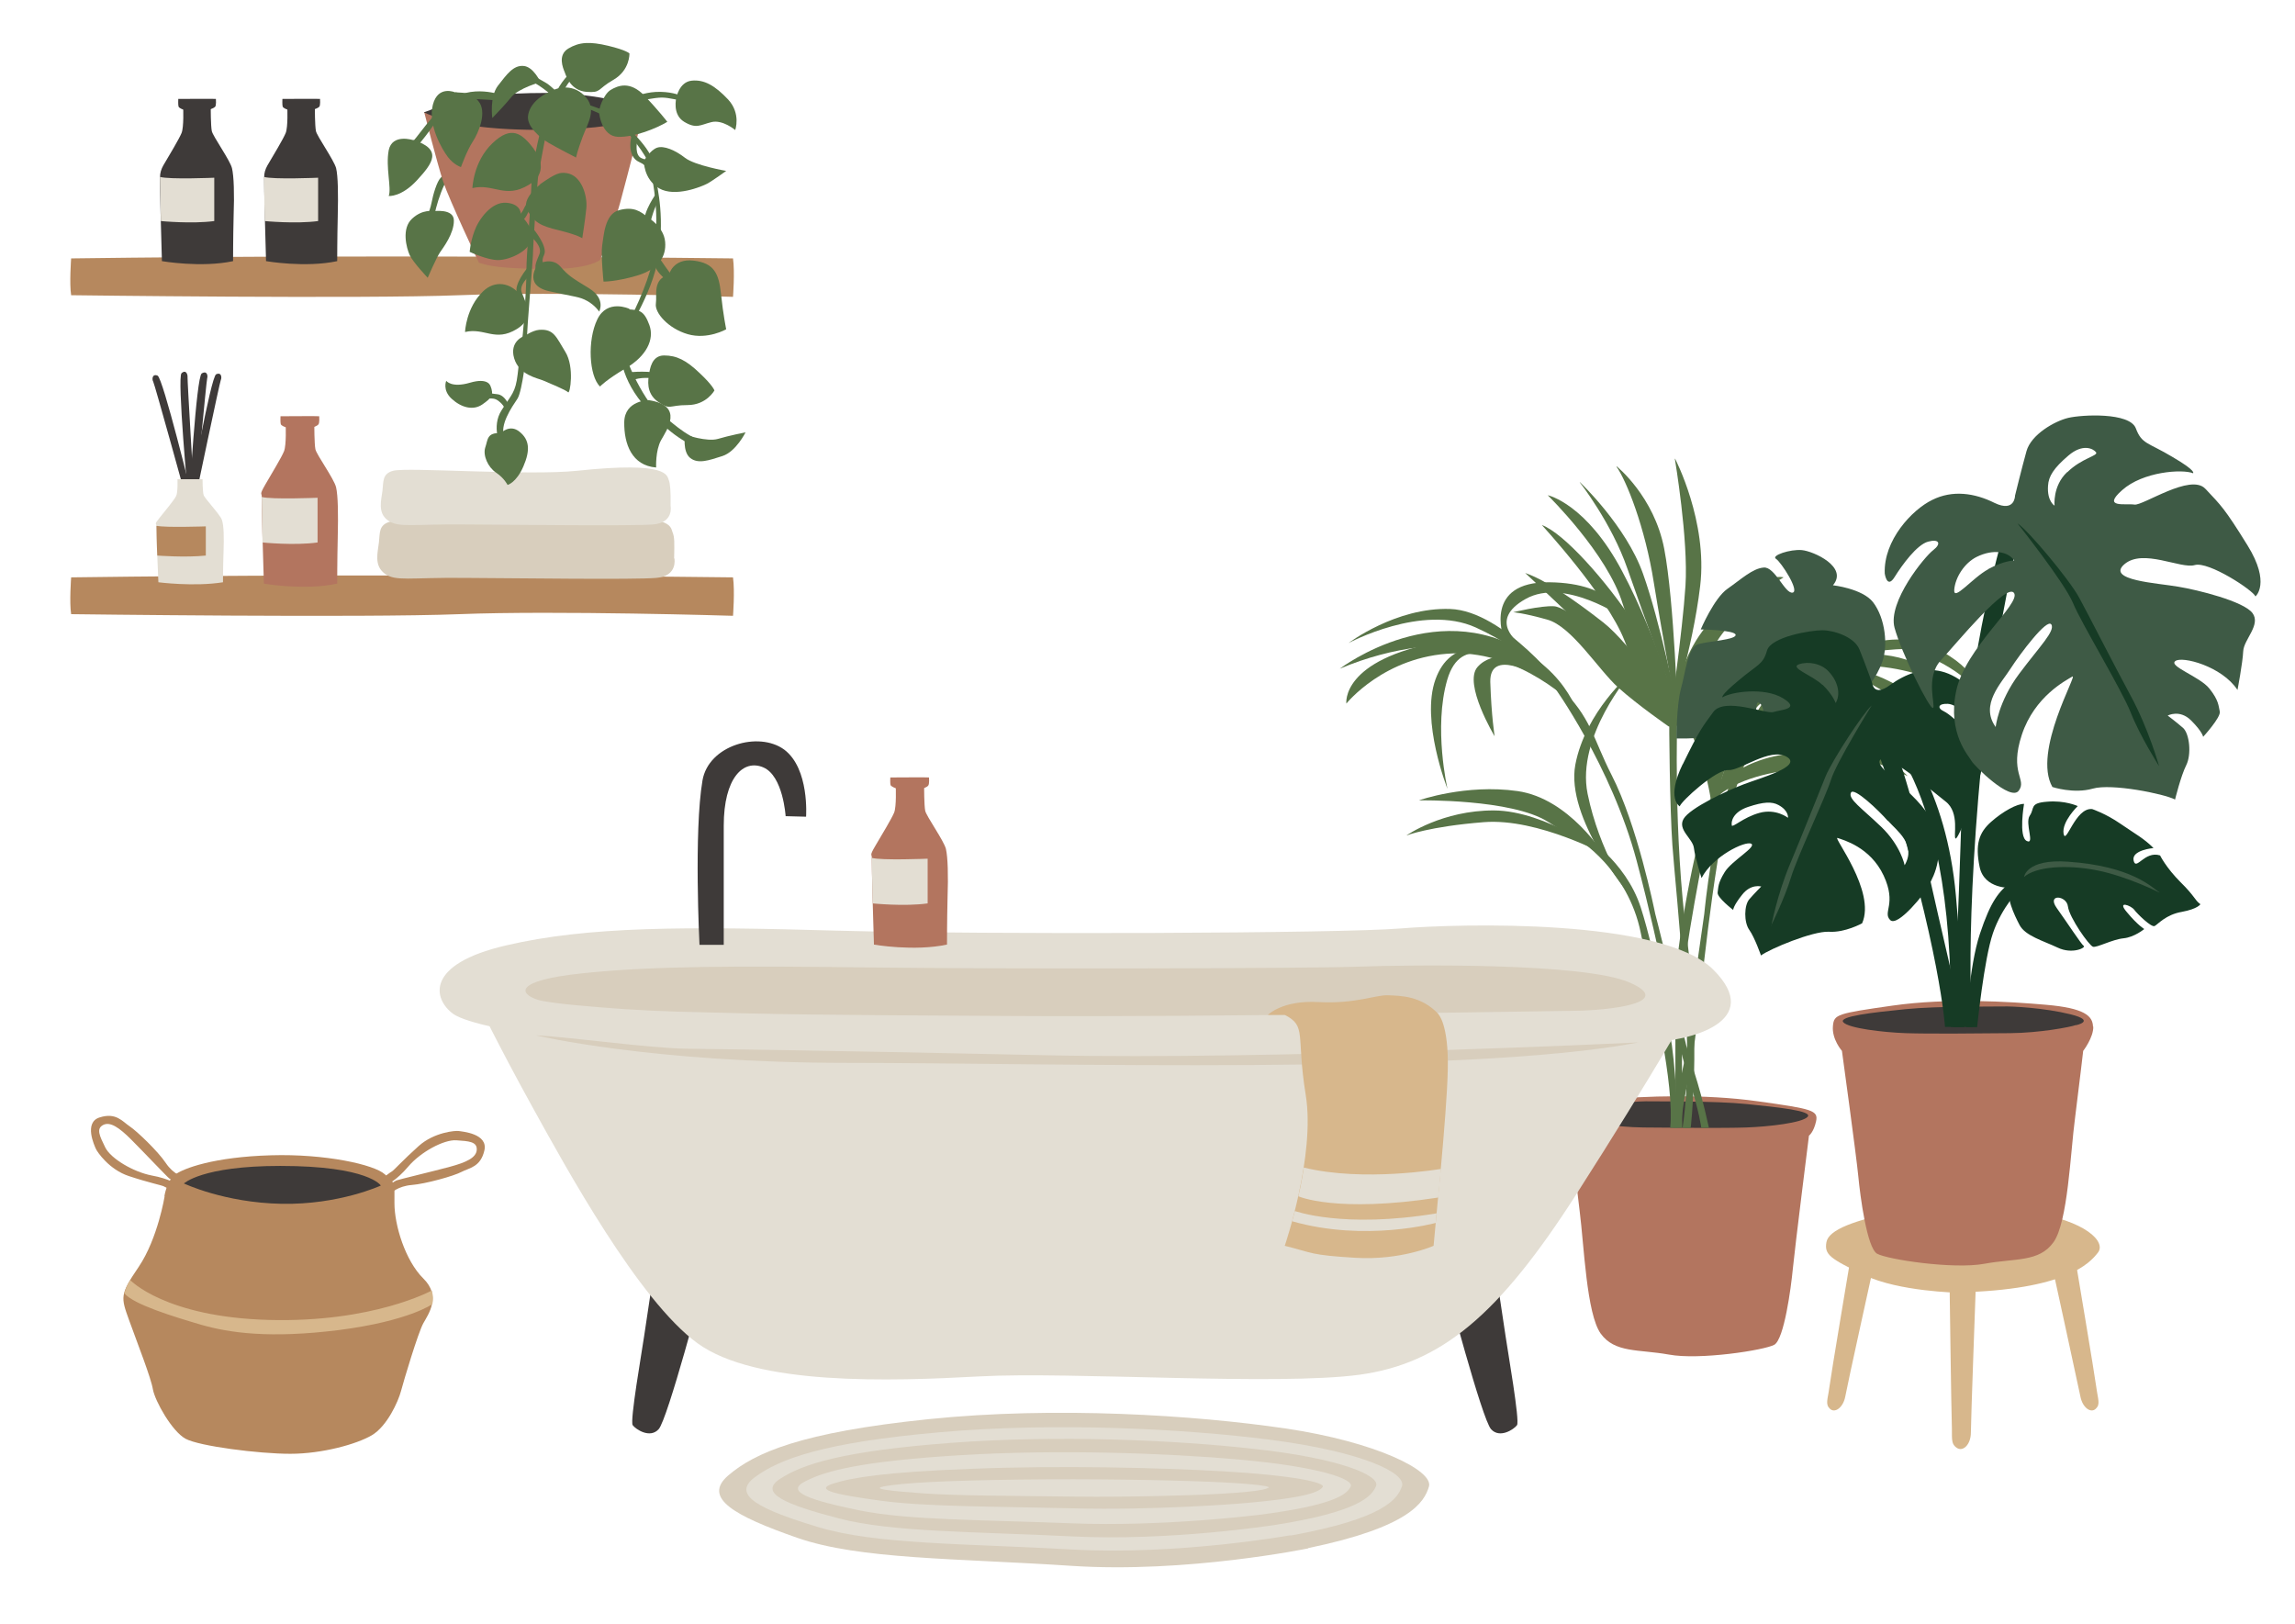 <?xml version="1.0" encoding="UTF-8"?>
<svg id="Calque_1" xmlns="http://www.w3.org/2000/svg" version="1.1" viewBox="0 0 841.9 595.3" preserveAspectRatio="xMidYMid meet" width="212" height="150">
  <!-- Generator: Adobe Illustrator 29.7.1, SVG Export Plug-In . SVG Version: 2.1.1 Build 8)  -->
  <defs>
    <style>
      .st0 {
        fill: #587447;
      }

      .st1 {
        fill: #b3755f;
      }

      .st2 {
        fill: #3e5a45;
      }

      .st3 {
        fill: #d8cebd;
      }

      .st4 {
        fill: #e3ded3;
      }

      .st5 {
        fill: #3e3a39;
      }

      .st6 {
        fill: #d7b78c;
      }

      .st7 {
        fill: #163b25;
      }

      .st8 {
        fill: #b6885e;
      }
    </style>
  </defs>
  <g>
    <g>
      <path class="st1" d="M573.5,410.8c.1-3.9,2.6-6.5,16.2-7.7,13.5-1.2,35.2-2.1,55.2.7,20,2.8,22.2,3.3,21.3,7.4-.9,4-2.6,5.2-2.6,5.2,0,0-5.2,41.4-5.9,48.7-.7,7.3-3.2,25.9-6.8,28-3.6,2-27.5,5.7-38.7,3.6-11.1-2-19.8-.5-25-7.7-5.2-7.3-6.1-32.3-7.7-44.8-1.6-12.5-3-27.7-3-27.7,0,0-3.1-1.7-3-5.6Z"/>
      <path class="st5" d="M579,410.5s-7.6-1.6,1.9-3.9c9.5-2.3,21.3-2.9,24.3-2.8s23.7-.2,35.5,1c11.7,1.2,24.4,2.5,22.4,4.7s-14.2,3.6-22.5,3.9c-8.3.3-27.2.1-37.7,0-10.5-.1-21.7-2.2-23.8-2.9Z"/>
    </g>
    <g>
      <path class="st0" d="M612,266.2s-11-7.6-18.4-14.2c-7.3-6.6-17-22.4-26-24.9-8.9-2.5-12.5-2.7-12.5-2.7,0,0,10.1-2.5,15-2.2,4.9.3,20.4,13.1,23.9,18.2,3.5,5.1,16.2,17.2,17.9,18s6.9,10.1,0,7.8Z"/>
      <path class="st0" d="M614.6,266.4s10.3-27.5,19.9-37.3c9.6-9.8,15.4-15,19.8-17.5,0,0-8.7-2.7-25.6,14.8-16.9,17.5-14.1,40-14.1,40Z"/>
      <path class="st0" d="M675.1,215s-20.4-.8-40.1,20.7c-19.7,21.5-21.1,30.6-21.1,30.6,0,0,12.7-9,23.5-23.2,10.8-14.2,25.8-22.4,37.7-28Z"/>
      <path class="st0" d="M683.1,258.6s-7.8-9.8-34.7-7.4c-26.9,2.4-34.5,15.2-34.5,15.2,0,0,22.8-10,38.8-10,16,0,30.3,2.2,30.3,2.2Z"/>
      <path class="st0" d="M615.5,263.7s-4.7-18-15.5-34.5c-10.8-16.5-26.4-33.9-34.4-36.8,0,0,23.8,25.8,30.3,42.3,6.4,16.5,14.5,29.1,19.6,29Z"/>
      <path class="st0" d="M614.5,261.8c1.3.1-15.9-25.5-26.4-33.7-10.5-8.2-21.2-15.6-28.6-18.1,0,0,23,21.3,30.6,29.5,7.6,8.2,17.7,21.7,24.3,22.3Z"/>
      <path class="st0" d="M593.1,170.9s13.7,11,17.4,30.2c3.7,19.2,5,62.3,5,62.3,0,0-5.5-29.4-8.8-49.8-3.2-20.4-10.1-37.6-13.7-42.6Z"/>
      <path class="st0" d="M614.5,168.1s12,23,9.2,46.6c-2.8,23.7-11.1,48.6-11.1,48.6,0,0,4.6-31.6,5.7-48.6,1.1-17-3.9-46.6-3.9-46.6Z"/>
      <path class="st0" d="M567.9,181.5s14.1,3.1,27.2,27.9c13.2,24.8,21.8,55.5,21.8,55.5,0,0-15.9-25-21.6-43.5-5.6-18.5-27.5-39.9-27.5-39.9Z"/>
      <path class="st0" d="M579.6,176.7s16.9,16,23.1,33.5c6.3,17.5,12.6,48.9,12.6,48.9,0,0-12.5-33.9-18.3-50.7-5.8-16.8-17.5-31.7-17.5-31.7Z"/>
      <path class="st0" d="M615.3,263.1s-1.5,42.8,3.6,81.2,1.3,69.3,1.3,69.3h-3s3.1-16.6,1-46.4c-2.1-30.2-4.1-48.9-4.7-57.4-.9-12.8-1.3-44-1.1-48.3s2.9,1.7,2.9,1.7Z"/>
      <path class="st0" d="M589.8,313.8s-25.4-14-45.5-12.4c-20.1,1.6-28.4,4.9-28.4,4.9,0,0,13.2-9.3,32.2-9.2s41.7,16.7,41.7,16.7Z"/>
      <path class="st0" d="M588.4,313.4s-12.7-20.7-31.7-23.4c-19-2.7-36.2,3.4-36.2,3.4,0,0,34.1-.6,47.4,7.9s20.5,12.1,20.5,12.1Z"/>
      <path class="st0" d="M659.8,244.4s-18.8,5.3-25.1,19.4c-6.3,14.1-5.3,28.8-5.3,28.8,0,0,7.1-26.5,16.6-34.9,9.5-8.4,13.9-13.2,13.9-13.2Z"/>
      <path class="st0" d="M577.8,258.8s-19.6-20.1-44.8-19.3c-25.1.9-39.1,18.4-39.1,18.4,0,0-2.2-16.1,34.7-22.7,36.9-6.6,49.1,23.5,49.1,23.5Z"/>
      <path class="st0" d="M574,252.9s-22.1-29-42-29.7c-19.9-.7-37.3,12.5-37.3,12.5,0,0,27.1-14.6,46.7-5.7,19.6,8.9,32.5,22.9,32.5,22.9Z"/>
      <path class="st0" d="M597.6,327.8s-23.4-27.9-19.7-47.5c3.7-19.5,20.4-33.6,20.4-33.6,0,0-20.2,23.2-15.9,44.3,4.3,21.1,15.2,36.8,15.2,36.8Z"/>
      <path class="st0" d="M491.5,245.1s37.6-28.7,71.9-3.4c0,0-31.1-13.8-71.9,3.4Z"/>
      <path class="st0" d="M569.8,251.3s21.3,29.4,30.6,64.3c9.3,34.9,13.8,63.5,19.1,79.9,3.9,12.1,4.6,18,4.6,18h2.8c-4.2-19.3-7-23.7-9.1-33.5-4.4-21-10.1-43.1-10.6-45-.4-1.9-6.6-32.6-16-50.9-6.8-13.3-7.5-21.3-19-32.2l-2.5-.6Z"/>
      <path class="st0" d="M653.9,251.3s-18.2,29.4-23.8,64.3c-5.6,34.9-7.1,63.5-10.7,79.9-2.7,12.1-2.7,18-2.7,18h-2.9c2.1-19.3,4.6-23.7,5.6-33.5,2.1-21,5.6-43.1,5.8-45,.2-1.9,3.1-32.6,10.6-50.9,5.4-13.3,5.2-21.3,15.6-32.2l2.4-.6Z"/>
      <path class="st0" d="M614.6,413.5s0-32,0-50c0-18,7.7-54.6,11.5-66.8,3.9-12.1,12-19.5,12-19.5l.7,1.6s-9.2,12.1-11.3,21.8-10.2,50.3-10.4,64c-.2,13.7,0,48.8,0,48.8h-2.4Z"/>
      <path class="st0" d="M631.6,285.3s2.7-15.5,27.7-16.8c25-1.3,40.5,16,40.5,16,0,0-25.5-11.7-35.3-11.7-22.4,0-31.1,14.4-31.1,14.4l-1.7-1.8Z"/>
      <path class="st0" d="M632.9,285.6s21-18.4,50.9-3.8c0,0-39-3.9-54.7,11l3.8-7.2Z"/>
      <path class="st0" d="M627.7,293.9s-3.4-29.4-24-51.4c0,0,13.4,4.9,23.6,31.9,0,0,4.1,10.9,2.5,17.6l-2.1,1.9Z"/>
      <path class="st0" d="M551.6,243s-15.6-11.4-20.7,6.2c-5.1,17.6.1,40,.1,40,0,0-9.9-25-4.4-40.2,5.5-15.2,19.1-10.7,19.1-10.7l5.9,4.8Z"/>
      <path class="st0" d="M563.3,247.5s-16.9-10.1-16.6,2.5c.4,12.6,1.6,19.9,1.6,19.9,0,0-11.6-19.3-6.3-25.4,5.3-6.1,16.8-4.8,21.3,3Z"/>
      <path class="st0" d="M557.4,235.8s-12-8.3,2.3-16.3c14.3-8,35.9,7,35.9,7,0,0-3-12.8-27.2-13.1-24.2-.3-16.9,20.1-16.9,20.1l5.9,2.2Z"/>
      <path class="st0" d="M578.8,307.6s18.4,11.1,23.1,34.4c4.7,23.3,12.4,55.5,10.8,71.5h2.6s0-15.6-2-30.4c0,0-5.8-33.1-11.4-50.4-5.6-17.4-21.6-27-21.6-27l-1.4,1.9Z"/>
      <path class="st0" d="M646.4,259s20.1-15.8,35.5-10.2c15.4,5.6,28,22.4,28,22.4,0,0,.9-14.5-20.8-23.3-30.1-12.2-42.8,11.1-42.8,11.1Z"/>
      <path class="st0" d="M657.7,248.2s32.6-21.8,59.6,4.8c0,0-26.1-16.6-59.6-4.8Z"/>
      <path class="st0" d="M663.4,245.5s25.2-16.5,43.3-9.3c18.1,7.1,20,18.2,20,18.2,0,0-10-12.6-28.4-16.5,0,0-16.4-.1-34.9,7.6Z"/>
      <path class="st0" d="M683.5,230.5s-11.3,2.2-20.7,12.3-13.6,13.7-13.6,13.7c0,0,6.1-10.3,10.9-15.9,4.7-5.6,10.1-9.4,23.5-10.1Z"/>
    </g>
  </g>
  <g>
    <path class="st6" d="M715.2,471.8s.6,45.3.8,50.4c.2,5.1-.5,7.1,1.8,8.7s5.2-1.2,5.2-5.6c0-4.4,1.8-53.5,1.8-53.5h-9.7Z"/>
    <path class="st6" d="M678.5,463.5s-6.8,40.5-7.4,45.1c-.6,4.6-1.6,6.3.2,8s4.8-.4,5.6-4.4c.7-4,10.3-47.5,10.3-47.5l-8.6-1.2Z"/>
    <path class="st6" d="M761.6,463.5s6.8,40.5,7.4,45.1,1.6,6.3-.2,8-4.8-.4-5.6-4.4-10.3-47.5-10.3-47.5l8.6-1.2Z"/>
    <path class="st6" d="M718.2,474s-21.6-.4-34.2-6.4c-12.6-6.1-14.8-7.5-14-12.1.8-4.6,10.1-8.1,27.8-11.7,17.7-3.6,32.4-1.6,46.8.6,20.7,3.2,28.1,11,25,14.9-3,3.9-11.8,13.7-51.4,14.6Z"/>
  </g>
  <g>
    <g>
      <path class="st1" d="M767.8,376.4c-.1-4-3.3-6.8-17.1-8-13.8-1.2-36.2-2.6-56.5.3-20.3,2.9-21.4,3.2-21.8,7.4-.5,4.9,3.3,9.2,3.3,9.2,0,0,5.3,38.6,6,46,.7,7.4,3.2,26.3,6.9,28.4,3.7,2.1,27.9,5.8,39.3,3.7,11.3-2.1,20.1-.5,25.4-7.9,5.3-7.4,6.2-32.8,7.9-45.5,1.6-12.7,3-24.7,3-24.7,0,0,3.8-4.9,3.7-8.9Z"/>
      <path class="st5" d="M761.5,375.9s7.7-1.6-1.9-4c-9.6-2.4-21.7-3-24.6-2.9-3,.1-24.1-.2-36,1-11.9,1.2-24.7,2.6-22.8,4.8s14.5,3.7,22.9,4c8.4.3,27.6.1,38.3,0s22.1-2.2,24.2-3Z"/>
    </g>
    <path class="st7" d="M683.9,262.6s33.3,15.1,31.7,113.9h4.9s.4-9.9-3-48.2c-3.4-38.2-19.7-61.3-31.2-69.4l-2.5,3.7Z"/>
    <path class="st7" d="M741.1,325.7s-6.7,6.7-10,16.4c-3.3,9.6-5.8,34.5-5.8,34.5h-4.1s1.1-22.2,5.1-34.2,6.9-15.7,11.9-19.4l3,2.7Z"/>
    <path class="st7" d="M735.8,192.7s-14.4,46.1-16,98.6c-1.6,52.5-3.3,85.2-3.3,85.2h7.1s-3.5-33.9,4.7-111.4c0,0,2.6-23,12.8-72.4h-5.2Z"/>
    <path class="st7" d="M673.5,224.6s21.4,38.1,30.9,81.5c9.6,43.4,16.2,70.4,16.2,70.4h-7.1s-1.6-28-21.5-92.1c0,0-6.1-19-23.7-59.8h5.2Z"/>
    <path class="st2" d="M672.4,214.5s10.8,1.2,14.7,6.2c4.6,6,5.5,16,3.4,21.9-2.1,5.8-6.2,10.7-7.8,12.1s-7.2-10-10.2-11.2,7.8,12.3,5.6,14.7-8.6,3.7-17.1,6.2c-8.4,2.5-14.6,3.9-14.6,3.9,0,0,1.9-8.2-.8-10.5-2.7-2.3.2,9.4-3.9,11.6-4,2.3-15.5.4-17.4.9s-9.3.4-9.3.4c0,0,0-12.1,1.6-18.1,1.7-6,2.5-15.4,6.4-16.5s13.8-1.6,13.7-3.4-12.8-2-12.8-2c0,0,4.9-11.5,9.8-14.9,4.9-3.4,9.2-7.5,13.3-7.8,4.1-.4,7.8,9.7,10.6,9.2,2.7-.5-4.2-11.2-6.1-12.4s5.2-3.6,9.5-3.2,17.1,6.2,11.4,12.9Z"/>
    <g>
      <path class="st7" d="M617.3,280.1c-6.2,12.7-1.1,15.5-1.1,15.5.5-1.9,13.4-13.6,17.8-13.3,4.3.3,15.3-8.4,21.4-4.9,6.1,3.5-9.7,7.8-15.7,10.1-6.1,2.3-19.8,8.7-22.1,12.7s3.4,7.2,3.8,10.7c.4,3.5,2.8,11,2.8,11,4.1-8,16-13.7,18.2-12.6s-7.1,6.2-9.7,10.4c-2.6,4.2-2.3,5.6-2.6,7.5-.3,1.8,5.7,6.4,5.7,6.4,0,0,0-1.5,3.3-5.6,3.2-4.1,7-3,7-3,0,0-2.5,2.5-4.4,4.7-1.9,2.2-2,8.4,0,11.2s4.3,9.4,4.3,9.4c3.2-2.4,19-9,24.9-8.7,5.9.4,12.2-3.1,12.2-3.1,5.2-11.8-11-32-9-31.3,2,.7,12,3.3,16.9,13.8,4.9,10.5-.5,13.4,2.4,16.3,2.8,2.8,13.2-10.5,13.7-11.9.6-1.5,6.7-9.6,2.8-21.6-3.9-12.1-22.3-21.6-20.3-25.1,2-3.5,18.7,10.9,24.1,15.1,5.4,4.1,2.7,13.1,3.7,13.6s8.2-18.1,9.7-26.2c1.5-8.1-11.1-19.1-13.9-20.4-2.8-1.3-2.1-3,1.4-2.8,3.4.2,8.5,5.1,11.1,8.3,2.7,3.1,2.9-1.7,2.9-1.7-.5-9.9-10-17-16.4-18.5-6.4-1.6-13.1.8-19,5.1-5.9,4.3-6.4-.8-6.4-.8,0,0-2.8-7.8-4.7-12.4s-9.4-7-13.6-7c-4.3,0-18.9,2.4-20.3,7.5-1.5,5.2-3.3,4.9-10.4,10.9-7.1,5.9-5.9,6.2-5.9,6.2,3.2-2,15.3-3.8,22.1.3,6.8,4.1-.8,4.2-3.4,5.1-2.6.9-18-5.6-22.1,0-4.1,5.6-5,6.5-11.2,19.2ZM692.6,300.9c3.3,3.7,10.5,8.7,6.1,16.3,0,0-1.4-7.2-8.6-14.1-7.2-6.9-12.2-10.2-11.1-12.5,1-2.3,10.3,6.6,13.5,10.3ZM668.6,251.1c-3.9-3.7-12.2-6.3-8.7-7.6,3.5-1.2,8.2-.3,10.9,2.6,3.7,3.9,4.4,8.6,2.6,11.6,0,0-1-3-4.8-6.7ZM635.3,302.5c-.3-1.2.3-4.8,6-6.7,5.7-1.9,8.7-2,11.1-.7,3.9,2.1,3.5,4.7,3.5,4.7,0,0-4.4-3.5-10.5-1.8-6.1,1.7-9.9,5.7-10.2,4.5Z"/>
      <path class="st2" d="M649.8,339.4s2.1-11.3,6.8-22.5c4.7-11.2,10.6-26.2,13.1-32.3,2.6-6.2,13.9-23.4,16.9-26,0,0-12.9,20.8-14.9,27.2-2,6.4-12.4,28.3-14.7,35.9s-7.3,17.7-7.3,17.7Z"/>
    </g>
    <g>
      <path class="st2" d="M809,179.1c-5.4-5.8-22.9,6.3-26,5.8-3.2-.5-12.1,1.4-4.5-5.3,7.6-6.8,22-7.8,26-6.2,0,0,1.5-.7-7.6-6-9-5.4-11.2-4.6-13.4-10.5-2.3-5.9-19.7-5-24.8-3.8-5,1.2-13.6,6.1-15.3,12.2-1.7,6.1-4.2,16.3-4.2,16.3,0,0,0,6.3-7.5,2.7-7.4-3.7-15.5-4.8-22.9-1.1-7.4,3.6-17.9,14.8-17.4,27,0,0,.8,5.8,3.6,1.3,2.8-4.5,8.2-11.9,12.3-13,4-1.1,5,.7,1.9,3.1-3.1,2.3-16.8,19-14.2,28.5,2.6,9.5,13,30.2,14.1,29.4s-3-11.1,2.9-17.5c5.9-6.4,24-28.5,26.8-24.7s-17.9,20.2-21.2,36c-3.3,15.7,4.8,24,5.6,25.6s14.4,15.2,17.4,10.9c3-4.2-3.6-6.3,1.1-20.5,4.7-14.1,16.2-19.9,18.5-21.3,2.3-1.4-14.7,27.5-7.3,40.5,0,0,7.8,2.6,14.8.6,6.9-2,26.2,1.9,30.2,4,0,0,2.1-8.6,4.1-12.6s1.2-11.6-1.2-13.7c-2.4-2.1-5.6-4.5-5.6-4.5,0,0,4.4-2.4,8.6,1.8,4.2,4.2,4.4,6,4.4,6,0,0,6.6-7.2,6.1-9.3-.5-2.1-.3-4-3.8-8.4-3.5-4.4-15.1-8.2-12.5-10.1,2.5-1.9,17.1,1.9,22.8,10.6,0,0,1.9-9.9,2.1-14.2.2-4.3,6.6-9.7,3.4-14-3.2-4.3-20-8.5-27.4-9.7-7.4-1.3-26.4-2.3-19.6-8.2,6.8-5.9,20.7,1.8,25.8.3,5.1-1.5,21.5,9.3,22.3,11.5,0,0,5.7-4.8-2.9-18.7-8.6-13.9-9.8-14.7-15.2-20.5ZM752.5,228.8c1.5,2.5-4.1,7.9-11.8,18.2-7.7,10.3-8.6,19.5-8.6,19.5-5.9-8.2,2.1-16.1,5.5-21.5,3.5-5.4,13.4-18.6,14.9-16.1ZM729.4,208.6c-5.9,3.2-12.9,12.1-12.5,7.5.4-4.6,3.8-9.8,8.2-12,6.1-3,11.5-2,13.8,1.3,0,0-3.7,0-9.6,3.2ZM758.3,173c-5.4,5.1-4.6,12.3-4.6,12.3,0,0-2.8-1.6-2.4-7.3.2-3.5,2.1-6.5,7.5-11.1,5.3-4.5,9.1-2.5,10.1-1.2s-5.2,2.1-10.5,7.3Z"/>
      <path class="st7" d="M792,280.7s-3.7-13.3-10.4-25.7c-6.7-12.4-15.2-29.2-18.9-36s-18.9-24.9-22.6-27.2c0,0,17.4,21.9,20.4,29.3,3,7.3,17.6,31.3,21.1,40,3.4,8.7,10.4,19.7,10.4,19.7Z"/>
    </g>
    <g>
      <path class="st7" d="M737.8,325.5s-9.9.6-11.6-7.7c-1.7-8.3-.2-12.6,4.2-16.5s9.6-6.7,12.1-6.6c0,0-2.1,12.1,1,13.6s-.8-6.5,1.1-9.3c1.9-2.7-.2-4.6,6.3-5.1,6.6-.6,11.3,1.6,11.3,1.6,0,0-5.9,5.7-5.2,10.1.8,4.5,4.3-9.7,10.5-9,0,0,4.9,1.6,10.4,5.4s8.5,5.3,12.1,8.9c0,0-8.2.7-7.3,4.6.9,3.9,4-3.7,9.7-1.9,0,0,2.2,4.5,7.5,9.8,5.4,5.3,5.1,6.5,7.3,8.1,0,0-.9,1.7-6.8,2.8-5.9,1-8.8,4.6-10,5.2s-6.4-4.5-7.5-6-6.6-3.6-2.6,1c3.9,4.7,6.3,6.1,6.3,6.1,0,0-3.6,3-7.6,3.4-4.1.4-9.8,3.5-11.2,3.1s-8.7-10.7-9.2-14.8c-.5-4.1-7.9-4.7-4.1.6s9,13.3,9.9,13.9-4.2,3.2-9.6.6c-5.3-2.5-11.8-4.3-13.9-8.2-2-3.8-5.4-10.9-3.3-14Z"/>
      <path class="st2" d="M792.1,327.2s-11.7-5.9-22.7-8.1-22.4-1.5-26.9,2.4c0,0,.8-6.7,16.1-5.6,23.5,1.6,30.9,9.5,33.6,11.3Z"/>
    </g>
  </g>
  <path class="st8" d="M26.1,211.6s-.7,9.3,0,13.5c0,0,106.8,1.4,142.4,0,35.6-1.4,100.4.6,100.4.6,0,0,.7-9.1,0-14.1,0,0-125.1-1.6-242.8,0Z"/>
  <path class="st8" d="M26.1,94.6s-.7,9.3,0,13.5c0,0,106.8,1.4,142.4,0,35.6-1.4,100.4.6,100.4.6,0,0,.7-9.1,0-14.1,0,0-125.1-1.6-242.8,0Z"/>
  <g>
    <path class="st5" d="M97.6,95.6s14.4,2.5,26.1,0c0,0,0-8.4.2-16.5s.1-14.7-.6-17.6c-.8-3-7-11.7-7.4-13.6s-.4-8.6-.4-8.6h-10.1s.3,7.1-.6,9.3-4.4,8-6.7,11.9c-.8,1.4-1.2,2.8-1.2,4.3,0,5.2.3,18.8.7,30.9Z"/>
    <path class="st5" d="M115.3,39.9s1.3-.4,1.8-.9.3-2.8.3-2.9-12.4,0-13.8,0c0,0-.1,2.2.1,2.8s1.7,1.1,1.7,1.1c0,0,3.4.6,9.9,0Z"/>
    <path class="st4" d="M96.8,64.6s.2,12.1.3,16.3c0,0,11.4,1.1,19.6,0,0,0,0-10.7,0-15.9,0,0-16.4.7-19.9-.3Z"/>
  </g>
  <g>
    <path class="st5" d="M59.4,95.6s14.4,2.5,26.1,0c0,0,0-8.4.2-16.5.3-8.1.1-14.7-.6-17.6s-7-11.7-7.4-13.6-.4-8.6-.4-8.6h-10.1s.3,7.1-.6,9.3-4.4,8-6.7,11.9c-.8,1.4-1.2,2.8-1.2,4.3,0,5.2.3,18.8.7,30.9Z"/>
    <path class="st5" d="M77.1,39.9s1.3-.4,1.8-.9.3-2.8.3-2.9-12.4,0-13.8,0c0,0-.1,2.2.1,2.8s1.7,1.1,1.7,1.1c0,0,3.4.6,9.9,0Z"/>
    <path class="st4" d="M58.7,64.6s.2,12.1.3,16.3c0,0,11.4,1.1,19.6,0,0,0,0-10.7,0-15.9,0,0-16.4.7-19.9-.3Z"/>
  </g>
  <path class="st3" d="M247.4,204.7s1.3,6.5-6.7,7.1c-8,.7-50.8.1-70.6,0-19.9-.2-25,1.4-29-1.6-4-3-2.5-7.8-2.1-11.4s-.1-6.4,4-7.6c5.3-1.5,50.7,2,69.2,0,34.8-3.7,33.7,1.9,34.5,3.8s.7,3.9.6,9.6Z"/>
  <path class="st4" d="M246,185.4s1.3,6.2-6.5,6.8-49.5.1-68.9,0c-19.4-.2-24.4,1.3-28.3-1.5-3.9-2.8-2.4-7.5-2-10.9.4-3.4-.1-6.2,3.9-7.3,5.2-1.4,49.5,1.9,67.5,0,34-3.6,32.9,1.8,33.7,3.6.4,1,.7,3.8.6,9.3Z"/>
  <g>
    <path class="st5" d="M68.2,182.3s-11.5-41.7-12-42.5-.4-3,1.6-2.2,12.7,44.7,12.7,44.7h-2.3Z"/>
    <path class="st5" d="M71.7,182.8s4-43.3,4.3-44.2,0-3-2-1.8-4.6,46.5-4.6,46.5l2.3-.5Z"/>
    <path class="st5" d="M71.7,182.5s8.9-42.5,9.3-43.3.3-3-1.7-2.1-9.9,45.5-9.9,45.5l2.3-.2Z"/>
    <path class="st5" d="M71.3,182.5s-2.6-43.4-2.5-44.3-.5-3-2.2-1.5,2.5,46.7,2.5,46.7l2.2-.9Z"/>
    <g>
      <path class="st4" d="M58.1,213.4s13.1,1.7,23.7,0c0,0,0-5.6.2-11.1.2-5.5.1-9.8-.6-11.8s-6.3-7.8-6.7-9.1c-.4-1.3-.4-5.8-.4-5.8h-9.2s.2,4.8-.5,6.2-4,5.4-6.1,8-1.1,1.9-1.1,2.9c0,3.5.3,12.6.7,20.7Z"/>
      <path class="st8" d="M57.4,192.7s.1,8.1.3,10.9c0,0,10.3.8,17.8,0,0,0,0-7.2,0-10.7,0,0-14.9.5-18-.2Z"/>
    </g>
  </g>
  <g>
    <path class="st0" d="M166.4,63.9s-2,.8-3.5,3.9c-1.5,3.1-3.1,8.4-3.3,10.1s-2.1,4.9-2.5,5.3-1.6-1.2-1.6-1.2c0,0,2.2-4.6,2.8-7.8s2-7.8,3.3-9.1,1.8-3.3,6.7-3.4l-2,2.3Z"/>
    <path class="st1" d="M220.2,95.1s-3.9,3.6-20,3.4c-17.4-.2-20.8-1.2-24.5-2.3,0,0-10.9-23.1-13.1-29.7-2.2-6.6-7-25.6-7-25.6l80.9-1.6s-6.1,24.3-9.1,35.2c-3,10.9-7.2,20.5-7.2,20.5Z"/>
    <path class="st5" d="M236.4,39.3s-17.5-5.5-35.9-5.4c-16.2,0-32.4,1.5-37.2,3.9-4.8,2.3-7.8,3.2-7.8,3.2,0,0,7.9,4.1,23.4,5.6,19.4,1.9,41.3.2,45.7-1.1,4.4-1.2,11.8-6.1,11.8-6.1Z"/>
    <path class="st0" d="M208.6,36.1s14.8,3.9,17.9,6.9c3.1,3,12.9,11.4,13.4,17.7.6,6.3,3.7,14.3,2.1,30.1-1.6,15.7-11.6,28.8-13,34.3-1.4,5.5,9.1,24.4,13,26.5,3.9,2.1,8.5,7.9,16.5,10.3,0,0,1.9,2.1-2.2,1.7-4.1-.3-12.7-6.2-20.8-16-8.1-9.8-10-21.5-5.9-28.1,4.1-6.5,9.5-20.1,10-25.5s3-14.3-1.4-34.1c0,0-4.1-8.6-12.7-16,0,0-14.2-6.4-16.8-6.8-2.6-.3-2.3-1.8,0-1.2Z"/>
    <path class="st0" d="M230.9,19.5s.2,6.1-5.9,9.6c-6.1,3.5-4.3,4.8-9.9,4.4-5.6-.5-7.3-5.4-7.9-7.1-.7-1.7-2.7-6.4,1.3-8.8s7.9-2.6,14.6-1,7.8,2.8,7.8,2.8Z"/>
    <path class="st0" d="M203.6,32.6s5.8-2.6,10.7,2.2c5,4.9,1.3,10.2-.6,15.3-1.9,5.1-2.4,7.5-2.4,7.5,0,0-6.8-3.5-9.9-5.3-3.1-1.8-8.2-6-7.7-10,.5-4,4.1-7.5,9.9-9.7Z"/>
    <path class="st0" d="M198.3,29.9s-8.1,2.3-10.7,5.5-7,7.7-7,7.7c0,0-1.1-7.8,2.1-11.9,3.2-4.1,5.6-7.5,9.3-7.2,3.7.2,6.3,6,6.3,6Z"/>
    <path class="st0" d="M251.5,159.3s7.9,2.7,11.9,1.5c4-1.2,10.1-2.4,10.1-2.4,0,0-3.5,7.1-8.5,8.7-5,1.6-8.9,3-11.8.7-2.9-2.3-1.9-8.5-1.9-8.5Z"/>
    <path class="st0" d="M236.2,58.8s-.2,6.7,5.6,10.1c5.9,3.4,15.7-.7,17.6-1.7s7-4.7,7-4.7c0,0-11.5-2-15.1-4.8s-7.8-4.6-10.3-3.7-4.8,4.8-4.8,4.8Z"/>
    <path class="st0" d="M245.4,100.6s1.4-6.1,9-5.2,9.3,4.7,10.1,12.3c.8,7.6,1.9,12.9,1.9,12.9,0,0-6.8,3.9-14.1,1.8-7.2-2.1-12.2-7.9-11.7-11.2s-1.3-9,4.8-10.6Z"/>
    <path class="st0" d="M184.4,34.8s-11.7-4.6-20.1,2.4c-8.4,7.1-12.4,15.8-16.2,17.4,0,0-2.2,1.7,0,2.6,2.2.9,10.2-10.3,11.9-12.9,1.7-2.6,7.4-8.1,11.2-8.2s13.3.7,13.3.7v-1.9Z"/>
    <path class="st0" d="M167,33.7s-6.3-2.8-8.2,4.5c-1.9,7.4,3.3,16.3,5.5,19.2,2.2,2.9,4.8,3.7,4.8,3.7,0,0,2.2-6.1,4.3-9.3,2.2-3.3,5.4-11,2.1-14.9-3.3-3.9-6.3-2.8-8.4-3.3Z"/>
    <path class="st0" d="M151.5,51.2s-7.6-2.5-8.9,3.7c-1.2,6.2,1.1,13.9,0,16.8,0,0,4.6.5,10.4-5.8s9.5-11.3-1.5-14.8Z"/>
    <path class="st0" d="M230.9,113.1s-8.1-3.8-11.8,3.9c-3.7,7.7-3,20.7,1,24.6,0,0,2.3-2.5,9.6-6.8,7.3-4.3,10.5-10.4,8.5-15.8-2-5.5-3.9-5.4-7.3-5.7Z"/>
    <path class="st0" d="M245.7,140.5s-7.2-3.8-14.1-1.1l-.8-3s8.3-1,12.8,1c4.5,2,5.6,2.4,5.1,5.1l-3-2Z"/>
    <path class="st0" d="M262.1,143s-2.9,5.4-9.9,5.4-6.2,2-10.8-1.2c-4.6-3.2-3.6-8.3-3.3-10.1.3-1.8.9-6.9,5.5-6.9s8.1,1.7,13.1,6.5c5,4.7,5.4,6.4,5.4,6.4Z"/>
    <path class="st0" d="M194,26.8s4.9,2.5,6.6,3.6c1.7,1.1,4.8,4.2,4.8,4.2l-2.7.4s-4.7-4.1-7.9-5.4l-.9-2.9Z"/>
    <path class="st0" d="M238.1,83.3s1.7-7.5,3.4-9.5l-.7-3.1s-4.8,6.4-4.6,11.3l1.9,1.3Z"/>
    <path class="st0" d="M241.5,93.9s5.1,7.5,6.1,8.3-1.3,1.8-1.3,1.8c0,0-6-4.1-6.2-7.5-.2-3.4,1.4-2.5,1.4-2.5Z"/>
    <path class="st0" d="M238,79.8s5.5,3.2,6,8.7c.5,5.5-2.5,10.1-10.3,12.4-7.8,2.3-12.3,2.2-12.3,2.2,0,0-1-9.6-.5-13.2.6-3.6.9-11.6,6.2-13s7.8.3,10.9,2.9Z"/>
    <path class="st0" d="M238,146.6s-8.9,0-9,8.1c-.1,8,2.8,15.9,11.7,16.6,0,0-.3-6.2,1.8-10s8.6-12.7-4.5-14.7Z"/>
    <path class="st0" d="M250,35s-2.8-1.4-7.7-1.5-8.6,1.5-8.6,1.5l1.4,1.7s5.1-1.1,7.7-1.1,6.7,1.1,6.7,1.1l.5-1.7Z"/>
    <path class="st0" d="M211.8,24.5s-2.7,1.5-5.6,5.5c-2.9,4-3.6,7.9-3.6,7.9l2.2-.2s1.9-4.9,3.4-7c1.4-2.1,4.7-4.9,4.7-4.9l-1.1-1.4Z"/>
    <path class="st0" d="M248.1,35.7s-1.6,6.1,2.9,8.8,5.9,1.1,10,.1c4.1-1,8.7,2.9,8.7,2.9,0,0,2.2-6-2.6-11.2-4.8-5.1-8.8-7.4-13.4-6.9s-5.6,6.3-5.6,6.3Z"/>
    <path class="st0" d="M219.8,41.4s.9,8.4,6.9,8.6c6,.2,14.1-3.1,18.1-5.5,0,0-3.2-4.2-8.5-9.7-5.3-5.4-9.6-3.6-12.3-2-2.6,1.6-4.5,7.1-4.2,8.5Z"/>
    <g>
      <path class="st0" d="M193.2,128.3s-1.5,14.9-3.4,17.8c-2,3-6.8,9.8-4.7,14.3,2.1,4.5.7,3.4-.5,3.4s-4.4-7.6-.6-13.5c3.7-5.9,5.1-6.4,5.9-13.2.7-6.8,1.4-10.2,1.4-10.2l2.1,1.4Z"/>
      <path class="st0" d="M199.1,44.8s-3.8,12.7-4.2,23.6-1.8,24.2-1.8,31.1-1.2,24.3-1.9,27.4c-.7,3.1,2.1,3.3,2.1-2.1,0-5.4,2.1-28,2.2-31.3,0-3.3,1.6-27.2,2-29.7s3.3-17.3,3.6-19c.3-1.7-1.9,0-1.9,0Z"/>
      <path class="st0" d="M192.2,123.1s-5.4,1.9-3.6,8.1c1.8,6.2,8.6,7.3,10.7,8.2s8.4,3.5,9.1,4.3,2.4-9.3-1-14.8c-3.4-5.5-4.2-8.5-9.6-8.1-2.5.2-5.6,2.4-5.6,2.4Z"/>
      <path class="st0" d="M198.1,67.5s-7.2,5.4-4.6,9.6c2.6,4.2,4.4,5.5,11.6,7.2,7.2,1.8,8.5,2.9,8.5,2.9,0,0,1.1-6.9,1.5-11.1.4-4.2-1.6-12-7.3-12.8-2.4-.3-3.7-.1-9.7,4.1Z"/>
      <path class="st0" d="M183.7,158.7s3.3-3.5,6.9-.5c3.6,2.9,4,6.7,1.4,12.7s-5.8,6.8-5.8,6.8c0,0-1.2-2.5-4.2-4.5-3-2-4.9-6.3-4-9.2,1-2.8.5-5.6,5.7-5.3Z"/>
      <path class="st0" d="M179.9,141.4s-.7-3.2-7.5-1.2c-6.8,2-8.7-.7-8.7-.7,0,0-1.5,3.4,2,6.6,3.5,3.2,7.8,4.4,11.2,2.1,3.4-2.4,4.4-3.4,3-6.9Z"/>
      <path class="st0" d="M191.3,108.5s6.3,7.1-1.7,12c-8,4.9-11.8-.6-19,1.1,0,0,.3-8.9,6.7-15,4.1-3.9,9.9-3.5,14,1.9Z"/>
      <path class="st0" d="M195.8,54.5s6.9,7.8-1.8,13.1c-8.7,5.3-12.9-.6-20.7,1.2,0,0,.3-9.7,7.3-16.4s10.8-3.8,15.3,2.1Z"/>
      <path class="st0" d="M185.7,151.5s0-2.5-2.8-4.6c-2.7-2-3.8.3-5.8-2.2v-1.6c0,0,1.8,1,5.2,1.3,3.3.2,4.9,5.2,4.9,5.2l-1.6,1.8Z"/>
      <path class="st0" d="M190.8,81.1s1.6-.2,2.9-3.3c1.3-3.2,4-4.1,4-4.1l-1.1-1.5s-3.1,1.1-4.3,3.9-3.2,3.8-3.2,3.8l1.7,1.3Z"/>
      <path class="st0" d="M200,97.9s-1.9-1.5-.4-4.6-4-9.6-4-9.6l-.3,3.4s3.7,3.2,2.6,5.9-2.2,4.9-.9,5.9,3.1-1,3.1-1Z"/>
      <path class="st0" d="M189.3,112s1.9-1.5.4-4.6,4-9.6,4-9.6l.3,3.4s-3.7,3.2-2.6,5.9c1.1,2.7,2.2,4.9.9,5.9-1.3,1-3.1-1-3.1-1Z"/>
      <path class="st0" d="M197.4,96.6s-5.9,7.7,3.9,10c9.9,2.2,11.2,2,14.1,3.6s4.4,3.9,4.4,3.9c0,0,2.6-4.7-3.8-8.6s-7.4-4.5-10.5-8c-3.1-3.5-8.1-.9-8.1-.9Z"/>
      <path class="st0" d="M191.1,78.9s.5-4.2-5.2-4.7c-5.7-.6-10.5,6.4-11.9,10.5-1.5,4.1-1.7,7.5-1.7,7.5,0,0,6.6,3.1,10.5,3,4,0,12.4-3.4,12.3-8.9,0-2.7-2.1-5.6-4-7.4Z"/>
    </g>
    <path class="st0" d="M158.9,77.3s7.7-1.2,7.6,3.5c0,4.7-3.8,9.7-5.1,11.6-1.3,1.9-4.5,9.3-4.5,9.3,0,0-5.4-5.7-6.6-8.3s-3.1-9.8.9-13.4c3.9-3.6,7.7-2.7,7.7-2.7Z"/>
    <path class="st0" d="M237.8,62.7s0-2-3.2-3.4c-5.1-2.2-2.9-9.8-2.9-9.8l2,2.5s-1,4.9,1.8,5.9c2.7,1,5.2,1.6,5,3.2s-2.7,1.7-2.7,1.7Z"/>
  </g>
  <g>
    <path class="st3" d="M479.9,567.8s-44.6,9.2-86.9,6.4c-42.3-2.8-77.7-2.3-100.6-10.3-22.9-8-34.9-14.6-25.2-22.9,9.7-8.3,26.7-15.8,73.4-20.6,46.6-4.8,97.6-1.5,130.9,3.4s54.4,15.5,52.7,21.3c-1.7,5.8-7.1,14.9-44.3,22.6Z"/>
    <path class="st4" d="M473.3,563s-41.2,7.4-80.2,5.2-71.8-1.8-92.9-8.2c-21.2-6.4-32.2-11.7-23.3-18.3,8.9-6.6,24.7-12.7,67.8-16.5,43.1-3.8,90.2-1.2,120.9,2.7,34.9,4.5,50.3,12.4,48.7,17.1-1.6,4.7-6.6,11.9-40.9,18.1Z"/>
    <path class="st3" d="M467,559.3s-37.9,5.9-73.8,4.1c-35.9-1.8-66-1.5-85.5-6.6-19.5-5.1-29.7-9.3-21.4-14.6,8.2-5.3,22.7-10.1,62.4-13.1,39.6-3,83-1,111.3,2.2,32.2,3.5,46.3,9.9,44.8,13.6-1.5,3.7-6.1,9.5-37.7,14.4Z"/>
    <path class="st4" d="M460.9,555.6s-34.7,4.3-67.6,3c-32.9-1.3-60.5-1.1-78.3-4.8-17.9-3.7-27.2-6.8-19.6-10.6,7.5-3.9,20.8-7.4,57.1-9.6,36.3-2.2,76-.7,101.9,1.6,29.5,2.6,42.4,7.2,41.1,9.9-1.3,2.7-5.6,6.9-34.5,10.5Z"/>
    <path class="st3" d="M454.1,551.4s-31.2,2.5-60.7,1.7c-29.6-.7-54.3-.6-70.4-2.8-16-2.2-24.4-3.9-17.6-6.2,6.8-2.2,18.7-4.3,51.3-5.5,32.6-1.3,68.3-.4,91.6.9,26.5,1.5,38.1,4.2,36.9,5.8s-5,4-31,6.1Z"/>
    <path class="st4" d="M441.1,548.1s-24.4,1-47.6.7c-23.2-.3-42.5-.3-55.1-1.2s-19.1-1.7-13.8-2.6c5.3-.9,14.6-1.8,40.2-2.3,25.5-.5,53.4-.2,71.7.4,20.7.6,29.8,1.8,28.9,2.4s-3.9,1.7-24.3,2.6Z"/>
  </g>
  <g>
    <path class="st5" d="M240.2,464.1s-3.1,20.2-3.9,25.8-5.3,31.2-4.2,32.7c1.1,1.5,6.3,5,9.5,1.5,3.3-3.5,16.5-53.6,16.5-53.6l-17.9-6.4Z"/>
    <path class="st5" d="M548.4,464.1s3.1,20.2,3.9,25.8,5.3,31.2,4.2,32.7-6.3,5-9.5,1.5c-3.3-3.5-16.5-53.6-16.5-53.6l17.9-6.4Z"/>
    <path class="st4" d="M621.1,367.8s-14.3,25.5-42.9,70.2c-28.2,44-49.4,62-79.5,66.1-30.2,4.1-106-1.2-139.1.6s-82.3,3.5-103.8-12.2c-21.5-15.7-47.9-63.8-60.7-87-12.8-23.2-19.7-37.7-19.7-37.7,0,0,251.4,4.1,445.7,0Z"/>
    <path class="st4" d="M225.3,383.1c-7.4-.4-14.7-1.2-22-2.4-13-2-32.3-5.5-37.1-9-7.3-5.4-10.4-18.2,19.5-25.1,30-7,65.5-7,121.6-5.4,56,1.5,184.8,1,206.4-.8s95.9-3.8,114.8,15.1c18.9,18.9-8.1,26.3-24.4,26.7-16.2.4-146.9,6.2-237.7,5-85.5-1.1-92.9-1.2-141.2-4.1Z"/>
    <path class="st3" d="M248.3,370.9c-6.4-.2-12.7-.5-19-.9-11.3-.8-28-2.1-32.2-3.5-6.4-2.1-9.1-7,16.9-9.7,26-2.7,56.8-2.7,105.4-2.1s160.3.4,179-.3c18.8-.7,83.1-1.5,99.6,5.9,16.4,7.3-7,10.2-21.1,10.3-14.1.1-127.4,2.4-206.2,1.9-74.2-.4-80.6-.5-122.5-1.6Z"/>
    <path class="st5" d="M265.5,346.5s0-28.5,0-43.8c0-17.6,7.2-24.5,14.5-21.4,7.3,3.1,8.2,17.9,8.2,17.9l7.5.2s1.3-17.6-8-24.6c-9.4-6.9-27.8-1.6-30,11.3-3.2,18.8-1.1,60.3-1.1,60.3h8.9Z"/>
    <path class="st3" d="M196.6,379.6s42,10.1,114.6,10.1,226.9,4.6,289.9-7.5c0,0-135.3,6.5-217.2,4.7-81.9-1.8-118.7-2.2-132.3-2.4-13.6-.2-43.5-4.4-55-4.9Z"/>
  </g>
  <g>
    <path class="st1" d="M320.5,346.3s14.8,2.6,26.9,0c0,0,0-8.7.2-17,.3-8.4.1-15.1-.6-18.1-.8-3.1-7.2-12-7.6-14-.4-2-.4-8.8-.4-8.8h-10.4s.3,7.3-.6,9.5-4.6,8.3-6.9,12.2-1.2,2.9-1.3,4.4c0,5.3.4,19.3.8,31.8Z"/>
    <path class="st1" d="M338.7,289s1.3-.4,1.8-1,.3-2.9.3-3-12.8,0-14.2,0c0,0-.1,2.3.1,2.8s1.7,1.1,1.7,1.1c0,0,3.5.6,10.2,0Z"/>
    <path class="st4" d="M319.8,314.5s.2,12.4.3,16.7c0,0,11.7,1.2,20.2,0,0,0,0-11,0-16.4,0,0-16.9.7-20.5-.3Z"/>
  </g>
  <g>
    <path class="st1" d="M96.8,213.9s14.9,2.6,26.9,0c0,0,0-8.7.2-17.1s.1-15.1-.6-18.2-7.2-12-7.6-14c-.4-2-.4-8.9-.4-8.9h-10.5s.3,7.3-.6,9.6-4.6,8.3-6.9,12.3-1.2,2.9-1.3,4.4c0,5.3.4,19.3.8,31.9Z"/>
    <path class="st1" d="M115,156.5s1.3-.4,1.8-1,.3-2.9.3-3-12.8,0-14.2,0c0,0-.1,2.3.1,2.9s1.7,1.1,1.7,1.1c0,0,3.5.6,10.3,0Z"/>
    <path class="st4" d="M96,182s.2,12.4.3,16.8c0,0,11.7,1.2,20.2,0,0,0,0-11,0-16.4,0,0-16.9.7-20.5-.3Z"/>
  </g>
  <g>
    <path class="st8" d="M60.4,438.6s-2.5,15.5-9.5,25.9c-7,10.3-6.6,11.1-3.5,19.7,3.1,8.6,8,21,8.7,25.3.8,4.3,7,15.4,12,18.1s26.8,5.5,38.4,5.5,24.3-3.5,29.9-6.8c5.6-3.3,9.7-12.4,10.7-16.2s6.3-21.5,8.2-24.9,6.6-9.9,0-16.4c-6.6-6.5-10.6-19.5-10.6-27.6s.4-7-3.5-10.6c-3.9-3.6-21.9-7.6-41.8-7-21,.6-32.1,4.8-35.2,7.1s-3.9,8-3.9,8Z"/>
    <path class="st6" d="M158.6,478.2s-8.6,6.2-34.2,9.5c-25.6,3.2-40.3,1-50.5-1.9-10.2-3-25-7.5-28.3-11.6,0,0,.8-3,2.2-4.8,0,0,12.8,13.6,51,14.6,38.2,1,59.6-10.8,59.6-10.8,0,0,.8,2.3.2,5.1Z"/>
    <path class="st5" d="M67.4,433.9s14.8,7.1,35.9,7.5c21.1.4,36.4-6.7,36.4-6.7,0,0-4.4-7.2-36.9-7.2-28.9,0-35.4,6.5-35.4,6.5Z"/>
    <path class="st8" d="M65.1,434.4s-2.8-2.2-9.5-3.4c-6.7-1.3-15-6.2-17-10.3-2-4.1-3.4-6.8-.8-8.2,2.6-1.4,6,1,10.3,5.3,4.3,4.3,13.4,13.9,14,14.3,1.4,1,2.9,1.4,3.7,1.1s1.3-1.7,1.3-1.7c0,0-3.5-.9-6.3-5.1-2.8-4.2-10.5-11.6-13.2-13.4-2.7-1.8-5-5.2-11-3.3-6,1.8-1.9,10.5-1.4,11.6s4.8,7.5,12,9.9c7.2,2.4,12.2,3.4,12.9,3.8s3.3,1.6,3.8,1.5,1.5-1.4,1.2-2.2Z"/>
    <path class="st8" d="M142,434.3s3.3-1.3,7.8-6.6c4.5-5.3,13-9.9,17.6-9.6,4.6.3,7.6.5,7.5,3.4-.1,3-3.9,4.7-9.8,6.3s-18.9,4.7-19.6,5c-1.6.7-2.7,1.9-2.9,2.7s.8,2,.8,2c0,0,2.6-2.6,7.6-3,5.1-.4,15.5-3.3,18.3-4.8s7-1.7,8.4-7.9c1.4-6.2-8.2-6.9-9.4-7.1s-9,.4-14.7,5.5c-5.7,5.1-9.1,8.9-9.8,9.3s-3,2.1-3.3,2.5.5,2,1.3,2.1Z"/>
  </g>
  <path class="st6" d="M527.6,371.8s3.9,3.5,3.5,20.6c-.4,17.1-4.4,54.6-5.2,64.4,0,0-12,5.4-28.7,4.4s-15.5-1.8-25.9-4.4c0,0,11.3-33.1,7.7-55.3-3.6-22.2.5-25.2-7.7-29.4h-6.2s5.3-5.5,18.7-4.7c13.4.7,21-2.7,25.4-2.5s12.1.1,18.5,6.9Z"/>
  <path class="st4" d="M476.2,438.6s13.7,6.3,51.4.5c0,0,.5-4.6,1-10.5,0,0-28.4,4.9-50.3-.5,0,0-1,6.5-2,10.5Z"/>
  <path class="st4" d="M474.9,444s17.7,6.6,52.1.9c0,0-.2,2.4-.3,3.5,0,0-25.7,7.1-52.7-.6,0,0,.9-3.3,1-3.7Z"/>
</svg>